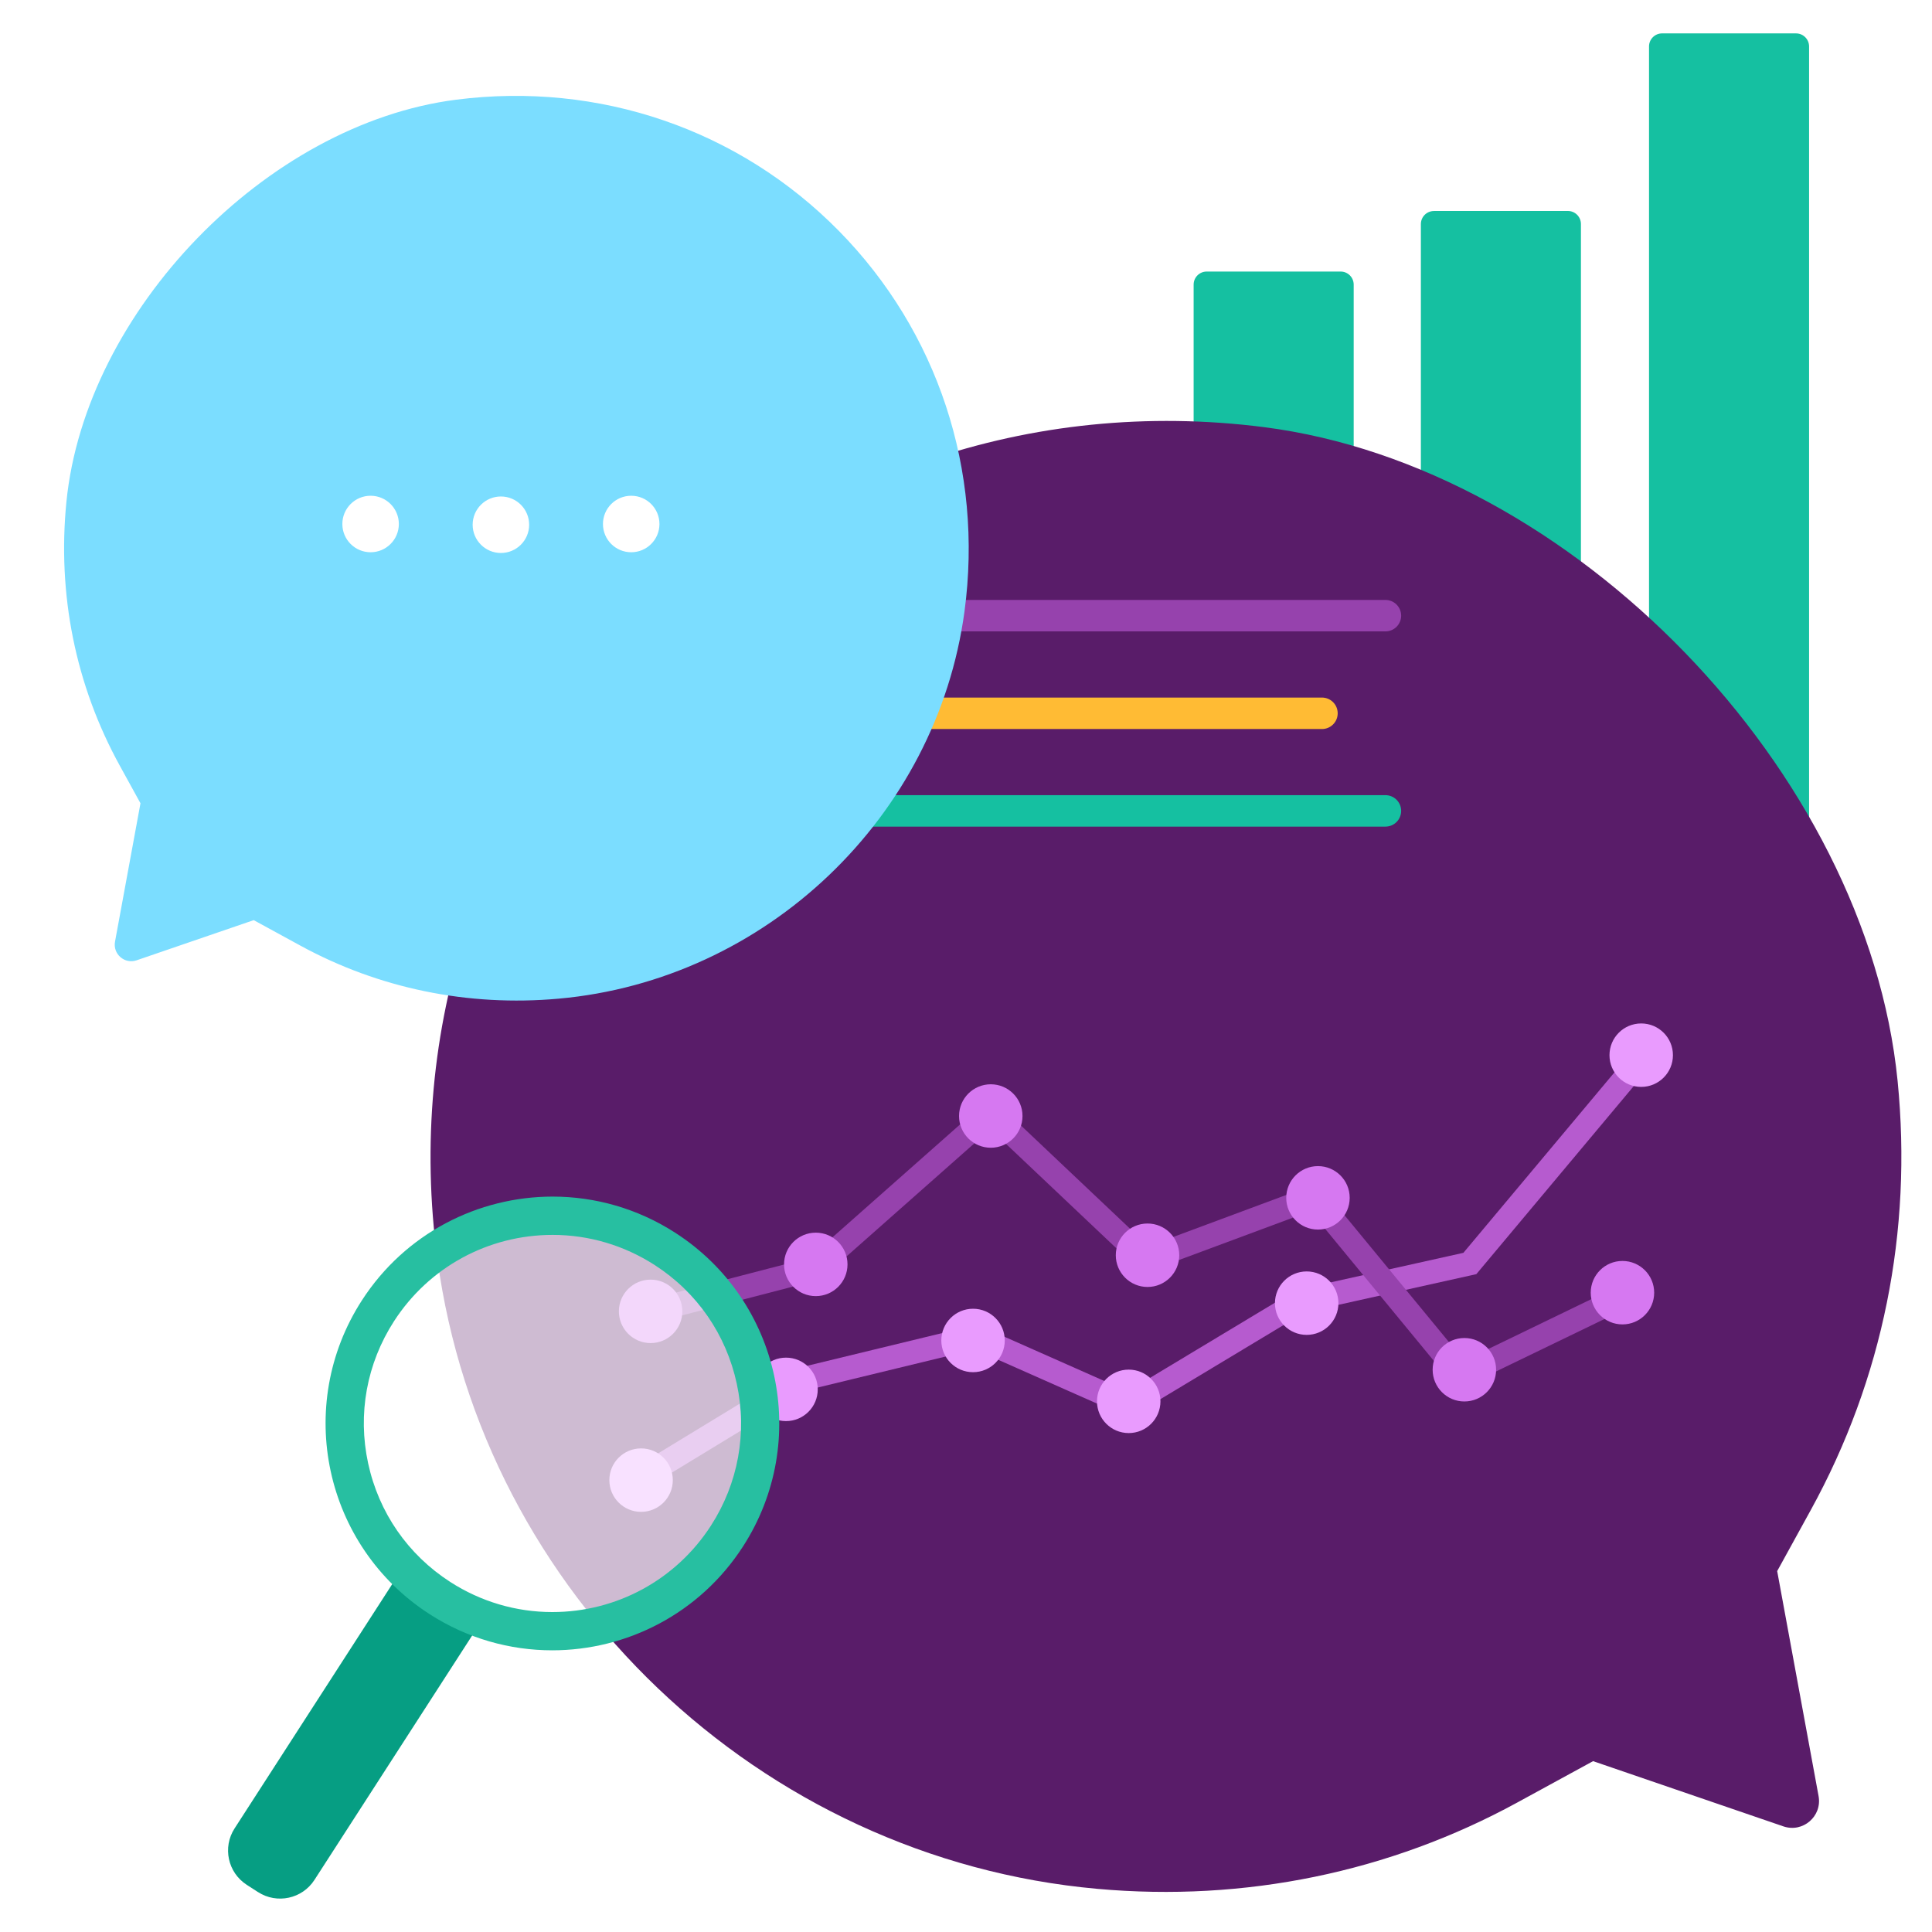 <?xml version="1.0" encoding="UTF-8"?> <svg xmlns="http://www.w3.org/2000/svg" xmlns:xlink="http://www.w3.org/1999/xlink" id="Step-1" viewBox="0 0 450 450"><defs><style> .cls-1 { fill: #e99bfe; } .cls-2 { fill: #fff; } .cls-3 { fill: #7bddff; } .cls-4 { fill: #d678f1; } .cls-5 { fill: #15c0a1; } .cls-6 { fill: #069e83; } .cls-7 { fill: #27bfa1; } .cls-8 { fill: #591c69; } .cls-9, .cls-10 { stroke-width: 5.5px; } .cls-9, .cls-10, .cls-11, .cls-12, .cls-13 { fill: none; stroke-linecap: round; stroke-miterlimit: 10; } .cls-9, .cls-11 { stroke: #9642ad; } .cls-14 { filter: url(#drop-shadow-7); } .cls-15 { filter: url(#drop-shadow-8); } .cls-10 { stroke: #b65bcf; } .cls-16 { opacity: .7; } .cls-11, .cls-12, .cls-13 { stroke-width: 7.33px; } .cls-12 { stroke: #ffbb34; } .cls-13 { stroke: #15c0a1; } </style><filter id="drop-shadow-7" filterUnits="userSpaceOnUse"><feOffset dx="4.83" dy="4.83"></feOffset><feGaussianBlur result="blur" stdDeviation="7.74"></feGaussianBlur><feFlood flood-color="#000" flood-opacity=".1"></feFlood><feComposite in2="blur" operator="in"></feComposite><feComposite in="SourceGraphic"></feComposite></filter><filter id="drop-shadow-8" filterUnits="userSpaceOnUse"><feOffset dx="2.97" dy="2.97"></feOffset><feGaussianBlur result="blur-2" stdDeviation="4.76"></feGaussianBlur><feFlood flood-color="#000" flood-opacity=".1"></feFlood><feComposite in2="blur-2" operator="in"></feComposite><feComposite in="SourceGraphic"></feComposite></filter></defs><g><path class="cls-5" d="m281.07,63.25h31.19c1.68,0,3.04,1.36,3.04,3.04v74.05h-37.28v-74.05c0-1.68,1.36-3.04,3.04-3.04Z"></path><path class="cls-5" d="m334,49.14h31.19c1.68,0,3.04,1.36,3.04,3.04v88.16h-37.28V52.19c0-1.68,1.36-3.04,3.04-3.04Z"></path><path class="cls-5" d="m387.14,7.78h31.19c1.68,0,3.04,1.36,3.04,3.04v216.03h-37.28V10.82c0-1.68,1.36-3.04,3.04-3.04Z"></path></g><g class="cls-14"><path class="cls-8" d="m366.22,405.38l-17.66,9.64c-29.69,16.21-63.46,23.19-97.78,20.1-78.57-7.03-143.22-68.71-153.73-146.66-7.2-53.5,10.12-106,47.53-144.06,37.82-38.46,90.81-56.67,145-49.74,71.91,9.19,140.41,80.15,147.58,152.29,3.48,35.05-3.43,69.4-20.2,99.89l-7.85,14.27,9.64,52.4c.87,4.71-3.66,8.61-8.19,7.06l-44.35-15.2Z"></path></g><g><g><polyline class="cls-10" points="382.19 246.71 342.36 294.29 302.86 303.08 262.84 327.16 227.32 311.42 187.06 321.18 148.45 344.68"></polyline><polyline class="cls-9" points="151.54 305.44 189.77 295.52 230.75 259.27 266.86 293.43 306.13 278.83 340.3 320.33 377.81 302.19"></polyline></g><circle class="cls-1" cx="382.27" cy="245.77" r="7.39"></circle><circle class="cls-4" cx="377.9" cy="301.09" r="7.39"></circle><circle class="cls-4" cx="306.98" cy="279" r="7.39"></circle><circle class="cls-4" cx="341.08" cy="319.04" r="7.39"></circle><circle class="cls-4" cx="230.77" cy="259.94" r="7.39"></circle><circle class="cls-4" cx="267.28" cy="292.37" r="7.39"></circle><circle class="cls-1" cx="304.35" cy="303.53" r="7.39"></circle><circle class="cls-1" cx="262.9" cy="326.4" r="7.39"></circle><circle class="cls-1" cx="226.64" cy="312.22" r="7.39"></circle><circle class="cls-4" cx="190.01" cy="294.5" r="7.39"></circle><circle class="cls-1" cx="183.08" cy="323.61" r="7.39"></circle><circle class="cls-4" cx="151.54" cy="305.44" r="7.39"></circle><circle class="cls-1" cx="149.32" cy="344.75" r="7.39"></circle></g><g><g class="cls-16"><circle class="cls-2" cx="128.49" cy="332" r="44.91" transform="translate(-222.92 275.05) rotate(-59.64)"></circle></g><path class="cls-6" d="m60.09,440.7l-2.62-1.69c-4.41-2.85-5.68-8.73-2.83-13.14l37.35-57.88,18.6,12-37.35,57.88c-2.85,4.41-8.73,5.68-13.14,2.83Z"></path><path class="cls-7" d="m128.73,287.63c8.43,0,16.64,2.43,23.76,7.02,9.86,6.36,16.65,16.18,19.12,27.65,2.47,11.47.33,23.21-6.03,33.07-8.13,12.59-21.94,20.11-36.95,20.11-8.43,0-16.65-2.43-23.77-7.02-9.86-6.36-16.65-16.18-19.12-27.65-2.47-11.47-.33-23.21,6.03-33.07,8.13-12.59,21.94-20.11,36.95-20.11h0m0-8.92c-17.34,0-34.34,8.53-44.44,24.19-15.82,24.52-8.77,57.22,15.74,73.04,8.86,5.72,18.79,8.45,28.6,8.45,17.34,0,34.34-8.53,44.44-24.19,15.82-24.52,8.77-57.22-15.74-73.04-8.86-5.72-18.79-8.45-28.6-8.45h0Z"></path></g><g><g><line class="cls-11" x1="197.4" y1="143.4" x2="322.69" y2="143.4"></line><line class="cls-12" x1="182.62" y1="166.14" x2="307.91" y2="166.14"></line><line class="cls-13" x1="171.55" y1="188.87" x2="322.69" y2="188.87"></line></g><g><g class="cls-15"><path class="cls-3" d="m56.13,211.35l10.86,5.93c18.26,9.97,39.03,14.26,60.14,12.36,48.32-4.32,88.09-42.26,94.55-90.2,4.43-32.9-6.23-65.19-29.23-88.6-23.26-23.65-55.85-34.85-89.18-30.59C59.04,25.9,16.91,69.54,12.5,113.91c-2.14,21.56,2.11,42.69,12.42,61.44l4.83,8.78-5.93,32.23c-.53,2.9,2.25,5.3,5.04,4.34l27.27-9.35Z"></path></g><g><circle class="cls-2" cx="86.32" cy="122.05" r="6.58"></circle><circle class="cls-2" cx="116.67" cy="122.22" r="6.58"></circle><circle class="cls-2" cx="147.02" cy="122.05" r="6.58"></circle></g></g></g></svg> 